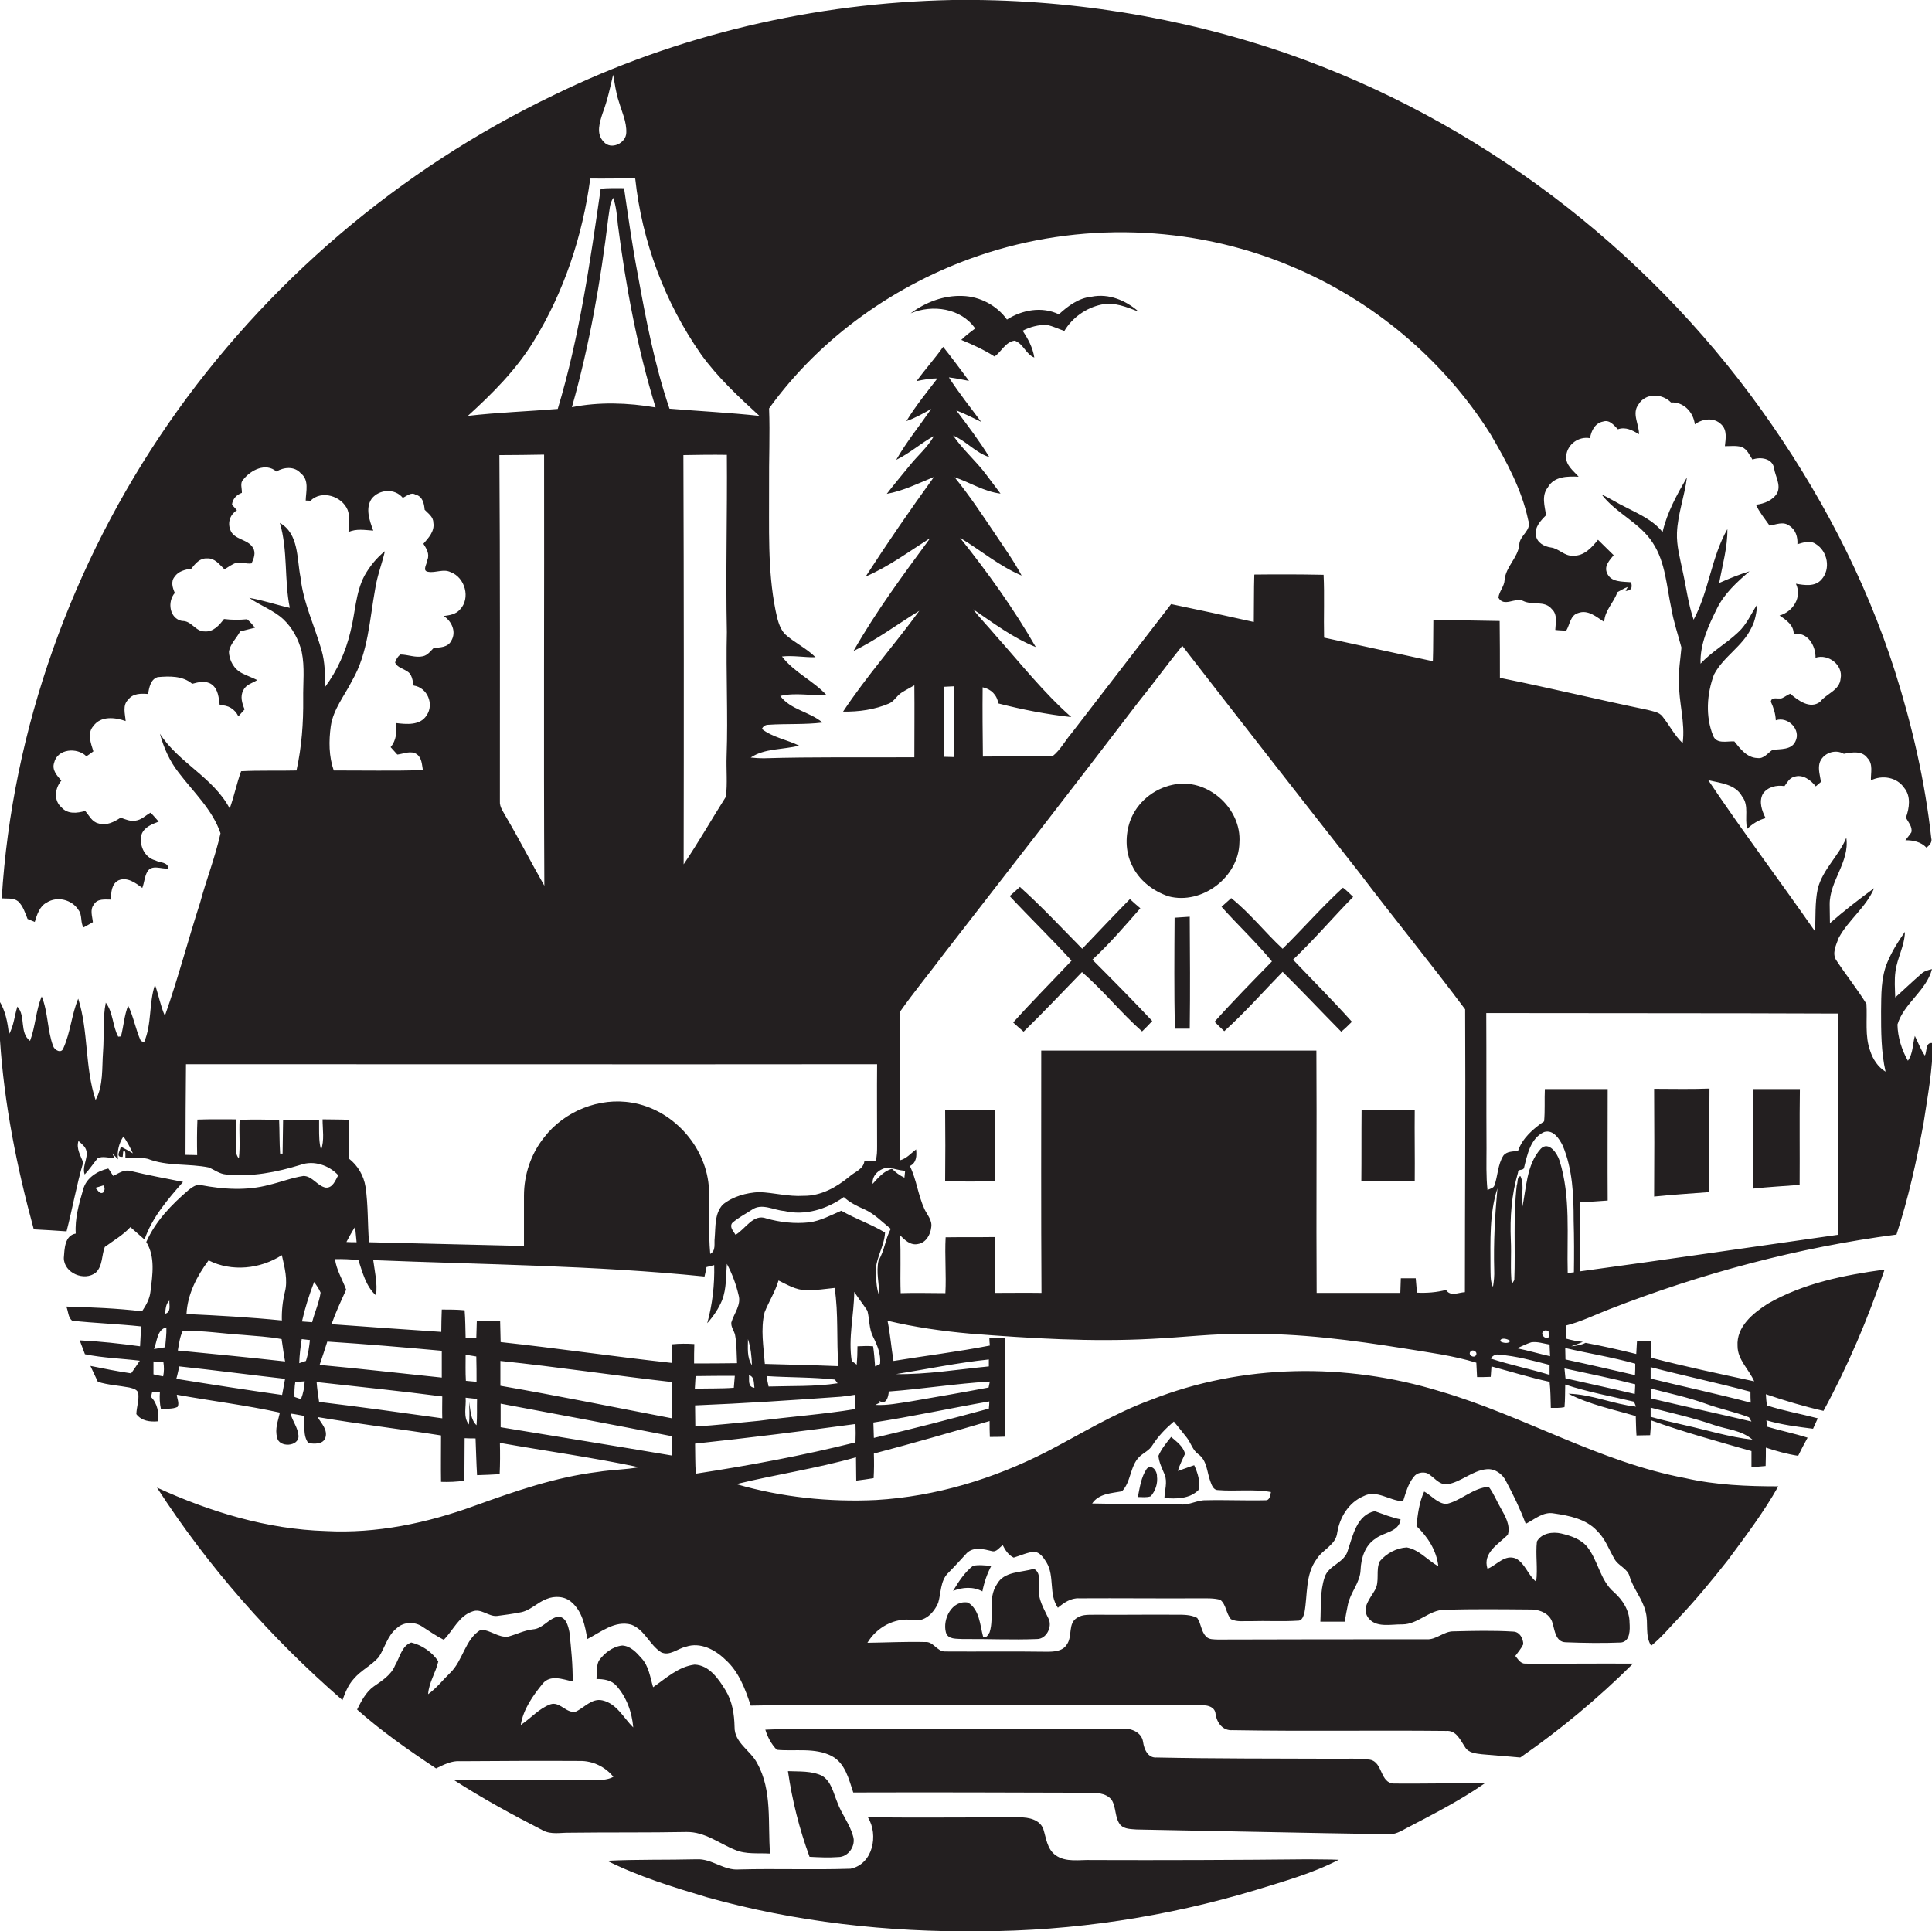 <?xml version="1.0" encoding="utf-8"?>
<!-- Generator: Adobe Illustrator 19.2.0, SVG Export Plug-In . SVG Version: 6.00 Build 0)  -->
<svg version="1.1" id="Layer_1" xmlns="http://www.w3.org/2000/svg" xmlns:xlink="http://www.w3.org/1999/xlink" x="0px" y="0px"
	 viewBox="0 0 778 777.8" enable-background="new 0 0 778 777.8" xml:space="preserve">
<g>
	<path fill="#231F20" d="M775.1,425.1c-1.7-2.5-2.7-5.3-4-7.9c-0.9,3.3-0.7,7.1-2.8,10c-2.5-4.4-4.1-9.5-4.2-14.6
		c2.6-8.6,11.6-13.5,13.9-22.3c-1.6,0.4-3.2,0.8-4.3,1.9c-3.6,3.1-7,6.4-10.5,9.5c-0.1-3.5-0.4-7,0.1-10.5
		c0.7-5.4,3.7-10.3,3.8-15.9c-2.7,3.8-5.2,7.8-7,12.1c-2.7,6.3-2.5,13.2-2.6,19.9c0,8.1,0,16.3,1.8,24.3c-3.1-1.9-5.1-5-6.2-8.4
		c-2.2-6-1.1-12.6-1.5-18.9c-3.7-6-8.2-11.6-12.1-17.5c-1.9-2.8-0.1-6.2,0.9-9c3.9-7.3,11.1-12.4,14.3-20.1
		c-6.1,4.5-12.1,9.1-17.8,14.1c0-2.5-0.1-5-0.1-7.5c-0.1-9.5,8.1-17.1,6.7-26.9c-3,7.3-9.5,12.7-11.5,20.5
		c-1.2,5.7-0.8,11.5-1.1,17.2c-14.2-20.4-29.2-40.3-43-60.9c4.9,1.2,10.9,1.6,13.6,6.5c3,3.8,0.9,8.8,2.1,13.1
		c2.1-2,4.6-3.6,7.4-4.3c-1.5-3-2.8-6.6-1.1-9.8c1.9-2.8,5.5-3.6,8.7-3.1c1.1-1.4,1.9-3.2,3.8-3.7c3.5-1.3,6.8,1.3,8.8,3.8
		c0.7-0.6,1.4-1.2,2.1-1.8c-0.4-2.5-1.2-5-0.6-7.5c1.2-4,6.2-5.9,9.8-3.8c3.2-0.6,7.3-1.4,9.5,1.7c2.4,2.4,1.3,6,1.4,9
		c4.5-2.3,10.5-1.3,13.4,3c2.8,3.4,2.1,8.1,0.7,12c0.9,1.8,2.7,3.6,2.2,5.9c-0.7,1.1-1.6,2.1-2.4,3.2c3.1,0,6.2,0.6,8.5,3
		c1.2-1,2.4-2.2,1.9-3.9c-2.5-22.8-7.7-45.3-14.6-67.1c-12-37.7-30.8-73.2-53.8-105.3C662.2,99.3,594.8,48.3,518.6,21.7
		C475.3,6.7,429.4-0.6,383.6,0c-55.5,1.1-110.9,14-160.8,38.4c-61.9,29.7-115.9,75.7-155,132.2C29,226.8,4.9,293.5,0.7,361.8
		c2.2,0.2,4.7-0.3,6.6,1.2c2,1.9,2.8,4.6,3.8,7.1c1,0.4,1.9,0.8,2.9,1.2c0.9-2.9,1.9-6.3,4.8-7.8c4.2-2.7,10.2-1.2,12.8,3
		c1.6,2,0.7,4.9,2,7c1.3-0.6,2.5-1.4,3.8-2.1c-0.2-2.3-1.3-5,0.4-7.1c1.4-2.5,4.5-2,6.9-2c0-2.9,0.2-6.4,3.1-7.8
		c3.5-1.4,6.8,1.1,9.5,3.1c0.8-2.1,0.9-4.5,2-6.5c1.8-3.1,5.7-1,8.5-1.3c-0.1-2.7-3.5-2.3-5.3-3.3c-4.5-1.2-6.7-6.5-5.4-10.7
		c1.2-2.8,4.2-3.9,6.8-4.9c-1.1-1.2-2.1-2.5-3.3-3.6c-2,1.1-3.6,2.9-6,3.2c-2.1,0.4-4.1-0.5-6-1.2c-2.6,1.7-5.8,3.4-9,2.3
		c-2.6-0.6-3.7-3.2-5.3-5c-3.2,0.9-7,1.4-9.5-1.4c-3.3-2.8-2.7-7.8-0.1-10.8c-1.7-2-3.9-4.3-2.9-7.2c1.3-5.7,9.3-6.3,13-2.6
		c0.9-0.6,1.9-1.3,2.8-2c-1-3.2-2.6-7.3,0-10.2c3-4.2,8.8-3.5,13-2c-0.2-2.9-1.4-6.4,1.1-8.7c1.9-2.5,5.1-2.4,7.9-2.2
		c0.5-2.6,1-5.9,3.9-6.8c4.7-0.4,10-0.6,13.9,2.7c2.5-0.7,5.5-1.4,7.8,0.2c2.7,1.9,2.9,5.5,3.3,8.5c3.3-0.3,6.1,1.5,7.5,4.4
		c0.8-0.9,1.7-1.9,2.5-2.8c-1-2.4-1.9-5.3-0.5-7.7c1-2.3,3.7-2.9,5.6-4.1c-2-1-4-1.7-6-2.7c-3.3-1.6-5.4-5.2-5.4-8.9
		c0.6-3.1,3.1-5.3,4.5-8c2-0.5,4-1,6-1.5c-1-1.2-2-2.4-3.2-3.4c-3.1,0.3-6.2,0.3-9.3-0.1c-1.9,2.5-4.3,5.3-7.8,5
		c-3.7,0.1-5.3-4.4-9.1-4.2c-5.1-1-6-7.8-2.9-11.3c-0.9-2-1.7-4.6-0.1-6.5c1.5-2.3,4.3-2.9,6.8-3.3c1.5-2,3.4-4.3,6.3-4.1
		c3.1-0.2,5,2.5,7,4.4c1.6-1,3.1-2.1,4.9-2.7c2-0.2,4,0.6,6,0.3c0.9-1.9,1.8-4.3,0.6-6.2c-2-3.7-7.8-3.2-9.2-7.4
		c-1.1-3,0-6.1,2.7-7.8c-0.7-0.8-1.3-1.5-2-2.2c0.3-2.4,1.8-4,4-4.8c0.1-1.8-0.9-4,0.6-5.4c3-3.8,9-6.9,13.3-3.2
		c3-1.8,7.3-2.2,9.8,0.7c3.5,2.7,2.1,7.3,2,11c0.5,0,1.4,0,1.9,0.1c4.5-4.5,12.7-1.9,15,3.7c1,2.9,0.6,5.9,0.3,8.9
		c3.2-1.5,6.7-0.8,10-0.6c-1.5-4.1-3.3-9-0.6-12.9c3.1-3.8,9.3-4.2,12.5-0.3c1.6-0.7,3.3-2.4,5.1-1.3c2.9,0.7,3.5,3.6,3.7,6.1
		c1.4,1.5,3.5,2.8,3.5,5.2c0.6,3.4-1.9,6.1-4,8.5c1.2,1.9,2.6,4.1,1.6,6.5c-0.1,1.6-2.3,4.5,0.4,4.8c2.9,0.5,6.1-1.3,8.9,0.1
		c5.9,2.1,8.2,10.6,3.8,15.1c-1.6,1.9-4.2,2.3-6.5,2.6c3.2,2.1,5.2,6.4,3,10c-1.3,2.6-4.5,2.7-7,2.8c-1.3,1.3-2.5,3-4.4,3.4
		c-3,0.7-6-0.7-9.1-0.7c-1,0.8-1.7,1.9-2.1,3.2c0.8,2,3.2,2.4,4.7,3.5c2.2,1.1,2.3,3.8,2.8,5.8c5.5,0.8,8.3,7.5,5.2,12
		c-2.6,4.2-8.2,3.6-12.4,3.1c0.5,3.4,0.2,7-2.1,9.7c0.9,1,1.8,2,2.7,3c2.6-0.3,5.5-1.8,7.9-0.1c2,1.5,2,4.2,2.4,6.4
		c-12,0.3-23.9,0.1-35.9,0.1c-2-5.7-2-11.9-1.2-17.8c1-6.9,5.6-12.4,8.6-18.4c6.5-11.2,7-24.5,9.3-37c0.8-5.2,2.7-10,3.9-15.1
		c-3.4,2.7-6.1,6.1-8.2,9.8c-3.7,7-3.7,15.1-5.7,22.7c-1.9,8-5.3,15.6-10.2,22.2c0-5,0-10-1.4-14.8c-2.8-9.8-7.4-19.2-8.5-29.5
		c-1.5-7.5-0.6-17.4-8.3-21.8c3.3,11.1,1.7,22.9,4,34.2c-5.5-1.2-10.8-3.1-16.3-4c4.4,3.1,9.7,4.9,13.7,8.6
		c3.7,3.5,6.2,8.2,7.4,13.1c1.3,6.2,0.5,12.6,0.6,19c0.1,9.6-0.6,19.3-2.7,28.8c-7.4,0.2-14.8-0.1-22.3,0.3
		c-1.8,4.9-2.8,10.1-4.6,15c-6.6-12.5-20.6-18.4-28.1-30.1c1.5,5.6,3.9,11,7.5,15.6c6,7.9,13.7,15,16.9,24.5
		c-2.1,9.5-5.7,18.6-8.2,27.9c-4.9,15.2-8.9,30.6-14.2,45.6c-1.8-4-2.5-8.4-4-12.5c-2.5,7.5-1.2,15.8-4.4,23.2
		c-0.3-0.2-1-0.5-1.3-0.6c-2.1-4.6-2.9-9.7-5.1-14.2c-1.6,4-1.8,8.3-2.9,12.4c-0.3,0-0.9,0.1-1.1,0.1c-2.3-4.3-2-9.7-5-13.7
		c-1.3,6.5-0.6,13.2-1.1,19.8c-0.5,6.5,0.2,13.5-3,19.4c-4.4-13.2-2.8-27.6-7-40.8c-2.7,6.5-3.1,13.6-6,20c-0.8,2.2-3.5,0.8-4.1-0.9
		c-2.4-6.5-2-13.6-4.6-20c-2.4,5.7-2.5,12.1-4.7,17.9c-4.4-3.3-1.6-10-5.1-13.8c-1.2,3.7-1.4,7.7-3.4,11.2c-0.5-4.8-1.4-9.6-4-13.7
		c-0.4,5.3,0.1,10.7,0.4,16c1.7,25.8,6.8,51.3,13.6,76.2c4.4,0.2,8.8,0.5,13.2,0.8c2.4-9.2,4-18.6,6.7-27.7c-1-2.8-2.9-5.6-1.9-8.7
		c0.8,0.7,1.6,1.4,2.3,2.2c2.8,3.5-1.2,7.5,0.2,11.3c1.9-2,3.4-4.3,5.2-6.5c2-1.1,4.6,0,6.8-0.2c-0.2-0.4-0.7-1.3-0.9-1.8
		c0.6,0.6,1.8,1.8,2.3,2.4c-0.4-3.3,0.4-6.5,2.2-9.2c1.5,2.1,2.7,4.4,3.8,6.8c-1.6-1-3.2-1.9-4.9-2.7c0,1.4-2.4,4.4,0.8,4.1
		c0-0.5,0.2-1.5,0.2-2.1c1.3-1.1,0.8,2.1,0.9,2.5c3,0.2,6-0.3,9,0.4c7.9,3.1,16.5,1.8,24.7,3.5c2.2,1,4.3,2.6,6.8,2.8
		c10.2,1.1,20.4-0.9,30.1-3.9c5.3-1.9,11.4,0.2,15.1,4.2c-1.1,2-2.2,5.2-5,5c-3.4-0.6-5.4-4.7-9-4.7c-4.7,0.7-9.2,2.5-13.9,3.6
		c-8.9,2.4-18.3,1.8-27.3,0.1c-1.9-0.5-3.5,0.8-5,1.9c-6.9,5.9-13.4,12.6-17.1,21c3.7,6,2.5,13.3,1.7,19.9c-0.3,3-1.8,5.6-3.4,8
		c-10.1-1.2-20.3-1.6-30.5-1.9c0.8,1.8,0.7,4.5,2.4,5.7c9.2,1,18.5,1.3,27.8,2.3c-0.2,2.7-0.4,5.3-0.5,8c-8.1-1.1-16.2-2-24.3-2.4
		c0.7,1.9,1.4,3.7,2.1,5.6c7.3,1.5,14.7,1.7,22.1,2.6c-1.1,1.7-2.3,3.4-3.5,5.1c-5.5-0.8-10.9-1.9-16.4-3c1,2.2,2,4.3,3,6.4
		c4.1,1.3,8.5,1.5,12.7,2.3c1.5,0.4,3.4,0.8,3.6,2.5c0.3,2.7-0.7,5.4-0.8,8.2c2.1,2.8,5.5,3.2,8.8,2.9c0.3-3.5-0.3-7.2-2.9-9.8
		c0.2-0.7,0.3-1.4,0.5-2.1c1,0,2.1,0,3.1,0c-0.2,2.3-0.1,4.7,0.4,7c2.2-0.3,4.6,0.1,6.7-0.9c0.8-1.5-0.2-3.3-0.3-4.9
		c13.8,2.5,27.8,4.2,41.5,7.2c-0.7,3.3-2.1,6.6-1.1,10c0.6,4.2,8.9,3.8,8.6-0.7c-0.2-3.2-2.4-5.8-3.2-8.9c1.8,0.2,3.5,0.6,5.3,0.9
		c0.6,3.6-0.5,7.9,1.9,11c2.3,0.3,5.8,0.6,6.8-2.1c1.1-3.3-1.6-5.8-3.1-8.4c16.5,2.8,33.2,4.8,49.7,7.4c0,6.2-0.1,12.5,0,18.7
		c3.1,0.1,6.3,0,9.4-0.5c0-5.7,0.1-11.4,0.1-17.1c1.5,0.1,3,0.1,4.4,0.1c0.2,4.9,0.3,9.8,0.6,14.8c3-0.1,6-0.2,9.1-0.4
		c0.2-4.2,0.2-8.4,0.1-12.6c18.7,3.3,37.5,5.9,56,9.8c-5.5,1-11.1,1-16.6,1.9c-17.1,2.1-33.4,7.8-49.5,13.6
		c-19.2,7-39.6,11.3-60,10.2c-23.6-0.7-46.6-7.7-68-17.5c20.6,31.9,46,60.7,74.7,85.6c1.1-3,2.3-6.1,4.5-8.5
		c2.9-3.5,7.1-5.4,10.1-8.8c2.5-3.8,3.5-8.7,7.3-11.7c2.8-2.6,7.3-2.7,10.4-0.5c2.8,1.8,5.5,3.7,8.5,5.2c3.8-3.8,6.1-9.6,11.5-11.4
		c3.5-1.4,6.5,2.1,9.9,1.8c3.1-0.4,6.1-0.8,9.2-1.4c4.1-0.6,7-4,10.7-5.4c3.3-1.4,7.5-1.2,10.2,1.3c4.3,3.7,5.4,9.5,6.3,14.8
		c5.5-2.8,11.1-7.6,17.7-5.8c5.4,2,7.3,8.1,12,11.1c3.4,1.7,6.7-1.5,10-2.2c5.8-2,11.8,1.2,15.9,5.2c5.4,4.8,8,11.8,10.2,18.5
		c20.3-0.4,40.7-0.1,61-0.2c40.3,0.1,80.6-0.1,121,0.1c2.3-0.1,5,0.8,5.2,3.5c0.5,3.5,2.9,6.8,6.8,6.5c28.7,0.5,57.4,0,86.1,0.3
		c4.1-0.3,5.7,3.8,7.6,6.6c1.4,2.3,4.4,2.5,6.8,2.8c5.1,0.4,10.2,0.9,15.4,1.3c16.2-11.2,31.4-23.9,45.4-37.8
		c-14.4-0.1-28.9,0.1-43.3,0c-2,0.1-3-1.8-4.1-3.1c1.1-1.5,2.4-3,3.2-4.7c0-2.3-1.4-5-4-5.1c-8-0.5-16-0.3-24-0.1
		c-4-0.1-7,3.5-11,3.2c-28,0-56,0-84,0.1c-1.6-0.1-3.6,0.1-4.8-1.3c-2-2.1-1.9-5.2-3.5-7.4c-2.6-1.4-5.8-1.3-8.6-1.3
		c-10.7-0.1-21.4,0.1-32,0c-2.6,0.1-5.4-0.3-7.7,1.2c-3.9,2.2-1.8,7.5-4.2,10.8c-1.7,2.8-5.3,2.9-8.1,2.9c-13.7-0.2-27.4,0-41-0.1
		c-3.2,0-4.7-4.1-7.9-3.8c-7.8-0.2-15.5,0.2-23.3,0.3c3.7-6.2,10.9-10.2,18.2-9.2c4.8,1.1,8.6-2.9,10.3-6.9c1.2-4,0.8-8.7,3.9-11.9
		c2.7-2.7,5.2-5.5,7.7-8.2c2.8-2.6,6.8-1.5,10.1-0.7c1.8,0.5,3-1.6,4.3-2.4c1,2,2.3,4,4.4,5c2.7-0.8,5.4-2.1,8.3-2.4
		c2.3,0.3,3.8,2.5,4.9,4.3c3.4,5.6,0.8,12.8,4.6,18.3c2.4-2,5.2-4,8.6-3.8c16.3-0.1,32.6,0.1,48.9,0c2.6,0,5.4-0.1,7.9,0.6
		c2.4,1.9,2.3,5.5,4.3,7.8c2.4,1.2,5.2,0.7,7.9,0.8c6.3-0.2,12.7,0.2,19-0.2c1.8,0.1,2.3-1.9,2.7-3.3c1.3-7.2,0.3-15.3,4.9-21.5
		c2.4-3.9,7.8-5.7,8.3-10.7c1-6.1,4.6-12.1,10.5-14.6c5.3-2.9,10.6,1.9,16,2c1.1-3.4,2-7,4.3-9.8c1.2-1.7,3.5-2.1,5.4-1.5
		c2.7,1.4,4.6,4.7,8,4.5c5.7-0.9,10.2-5.6,16-6.1c3.3-0.3,6.3,1.9,7.7,4.7c3,5.6,5.8,11.4,8,17.3c3.6-1.8,7-5,11.3-4.2
		c6.2,0.9,13,2.2,17.5,7.1c3.2,3.1,4.7,7.4,6.9,11.2c1.5,2.8,5.2,3.8,6.1,7c1.5,5.1,5.3,9.2,6.5,14.4c1.2,4.5-0.4,9.5,2.2,13.6
		c4.1-3.3,7.5-7.4,11.1-11.2c7-7.4,13.5-15.3,19.8-23.3c7.1-9.6,14.4-19.2,20.3-29.7c-12.5,0-25.1-0.5-37.4-3.3
		c-34.7-6.5-65.3-25.2-98.9-35c-37.8-11.6-79.5-11.1-116.4,3.5c-14.8,5.4-28.1,13.7-42,20.9c-21.3,10.9-44.7,18-68.6,19.4
		c-18.9,0.9-38.1-1.1-56.3-6.4c16-3.9,32.4-6.3,48.2-10.8c0,3.1,0.1,6.3,0.1,9.4c2.3-0.3,4.7-0.6,7-1c0.2-3.3,0.2-6.6,0.1-9.9
		c15.6-4.1,31.2-8.6,46.6-13.1c0,2.1,0,4.3,0.1,6.4c2,0,4,0,6-0.1c0.4-13.3-0.2-26.5,0-39.8c-2.1-0.1-4.2-0.1-6.2-0.1
		c0,0.8,0.1,2.4,0.2,3.2c-12.9,2.5-25.9,4.1-38.8,6.2c-0.9-5.4-1.3-10.8-2.4-16.2c10.9,2.6,22.1,4.2,33.3,5.2
		c24.3,1.9,48.7,3.4,73,2.1c12.7-0.6,25.3-2.2,38-2c21.5-0.3,42.8,2.5,64,5.9c9.7,1.6,19.4,2.8,28.8,5.7c0.1,1.9,0.2,3.9,0.3,5.8
		c1.8,0,3.6,0,5.5-0.1c0.1-1.4,0.2-2.8,0.3-4.2c7.8,2.1,15.5,4.5,23.4,6.2c0.4,3.5,0.4,7,0.5,10.5c1.8,0,3.7,0.1,5.5-0.3
		c0.3-3,0.2-6.1,0.3-9.1c9,3,18.4,4.7,27.7,6.9c0.2,0.5,0.6,1.5,0.8,2c-9.2-1-17.9-5-27.2-5.2c8.5,4.4,18,6.3,27.1,9
		c0.1,2.6,0.1,5.2,0.3,7.8c1.8,0,3.6-0.1,5.5-0.1c0.2-2,0.3-4,0.3-6c13.3,4.8,26.9,8.5,40.5,12.4c0,2.2,0,4.3,0,6.5
		c1.9-0.2,3.8-0.3,5.7-0.5c0.1-2.5,0.1-4.9,0.1-7.4c4.2,1.4,8.5,2.6,13,3.3c1.2-2.5,2.5-4.9,3.8-7.3c-5.3-1.7-10.8-2.8-16.2-4.4
		c-0.1-0.6-0.3-1.9-0.4-2.6c6.1,1.8,12.5,2.6,18.8,3.4c0.6-1.4,1.3-2.8,1.9-4.2c-6.8-1.8-13.8-3-20.5-5.2c-0.2-1.5-0.3-3-0.4-4.5
		c7.6,2.6,15.3,4.9,23.2,6.7c9.9-18.2,18-37.3,24.6-56.9c-16.2,2.2-32.8,5.5-47.1,13.8c-5.9,3.8-12.6,9.2-12.1,17
		c0,5.5,4.6,9.4,6.7,14.2c-13.9-3-27.8-5.9-41.5-9.5c0-2.3,0-4.5,0-6.7c-1.9,0-3.8-0.1-5.7-0.1c-0.1,1.7-0.2,3.5-0.3,5.3
		c-6.8-1.7-13.5-3.2-20.4-4.5c-1.8,0.9-3.8,1.2-5.8,1.4c1.6-0.6,3.2-1.1,4.7-1.8c-2.3-0.2-4.6-0.7-6.8-1.3c0-1.8,0-3.6,0.1-5.3
		c6-1.5,11.6-4.3,17.3-6.5c37.2-14.5,76.1-24.9,115.7-30.1c4.8-14.6,8.1-29.7,10.9-44.8c1.6-10.7,3.7-21.5,3.7-32.3
		C775.2,419.5,776.1,423.7,775.1,425.1z M65.7,554.3c-1.3-0.2-2.6-0.5-3.9-0.8c0-1.7,0-3.5,0-5.2c1.3,0.1,2.7,0.2,4,0.3
		C66.1,550.5,66.1,552.4,65.7,554.3z M66.5,542.6c-1.5,0.2-3,0.5-4.5,0.7c1.3-3,1.2-7.9,5-8.7C67.1,537.3,66.7,540,66.5,542.6z
		 M66.5,529.1c0.2-1.9,0.2-3.9,1.7-5.3C68.1,525.7,69,528.4,66.5,529.1z M113.6,561.8c-14.2-2-28.4-4.2-42.6-6.5
		c0.5-1.7,0.8-3.4,1.2-5c14.2,1.5,28.4,3.4,42.6,5C114.4,557.5,114,559.7,113.6,561.8z M71.6,543.9c0.5-2.7,0.8-5.5,2-7.9
		c8.1-0.2,16.1,1.1,24.1,1.6c5.2,0.5,10.5,0.7,15.7,1.7c0.5,3,0.8,6,1.4,9C100.5,546.7,86.1,545.3,71.6,543.9z M114.7,520.4
		c-0.9,3.7-1.3,7.6-1.2,11.4c-12.8-1.3-25.6-2-38.4-2.6c0.4-8,4.2-15.3,8.9-21.6c9.3,4.7,20.8,3.5,29.5-2.1
		C114.6,510.4,116,515.5,114.7,520.4z M451.8,600.6c3.7-3.8,3.2-10.1,7-13.9c1.7-1.6,4.1-2.6,5.3-4.7c2.3-3.6,5.3-6.7,8.6-9.5
		c1.8,2.2,3.6,4.4,5.3,6.6c1.6,2.1,2.3,5,4.6,6.6c3.5,2.5,3.4,7.2,4.8,10.9c0.5,1.4,1.2,3.5,3,3.5c7.1,0.6,14.3-0.5,21.4,0.8
		c-0.3,1.2-0.4,3.4-2.2,3.3c-8,0.2-16-0.2-24,0c-3.5-0.1-6.6,2-10.1,1.7c-11.9-0.3-23.8-0.1-35.7-0.4
		C442.5,601.5,447.5,601.4,451.8,600.6z M678.6,574c-4.7-1.1-9.3-2.1-13.9-3.4c0-1.2,0-2.5,0-3.7c8.5,2.2,17.2,4.1,25.5,7
		c5.2,1.8,11.2,2.1,15.5,5.9C696.5,578.8,687.6,576,678.6,574z M664.7,550.6c13.4,3.5,26.9,6.3,40.2,9.9c0,1.5,0,2.9,0.1,4.4
		c-13.3-3.5-26.9-6.4-40.3-9.7C664.7,553.6,664.7,552.1,664.7,550.6z M686.8,565.3c5.7,2.1,11.8,3.3,17.5,5.5c0.3,0.4,0.7,1.3,1,1.7
		c-13.5-3.2-27-6.1-40.5-9.3c0-1.4-0.1-2.7-0.1-4C672,561.1,679.6,562.7,686.8,565.3z M242.7,45.5c1.9-5,3-10.2,4.2-15.4
		c0.7,3.6,1.1,7.3,2.3,10.8c1.2,4.1,3.2,8.2,3,12.6c-0.1,4.2-6.2,7.1-9.1,3.6C239.9,53.9,241.5,49.2,242.7,45.5z M214.8,137.6
		c12.3-19.9,19.8-42.6,22.9-65.7c6,0.1,12.1-0.1,18.1,0c2.7,25.3,11.9,49.9,26.5,70.8c6.7,9.3,15.1,17.1,23.5,24.8
		c-12-1.3-24.1-1.9-36.2-2.9c-6-17.6-9.5-36-12.8-54.2c-2.2-11.5-3.8-23-5.5-34.6c-3.2,0-6.3-0.1-9.4,0.2
		c-4.3,29.8-8.6,59.8-17.3,88.7c-12.1,1-24.2,1.4-36.2,2.8C198.3,158.5,207.8,149,214.8,137.6z M292.3,320.9c-5.7,9-11,18.3-17,27.2
		c0.1-54.9,0.1-109.9-0.1-164.8c5.8-0.1,11.6-0.2,17.5-0.1c0.2,23.8-0.5,47.6,0,71.4c-0.4,16.6,0.5,33.3-0.1,49.9
		C292.4,310,293,315.5,292.3,320.9z M264,164.1c-11.2-1.9-22.6-2.3-33.7-0.1c7.1-25,11.6-50.8,14.7-76.6c0.5-2.6,0.4-5.5,2-7.7
		c1.1,3.5,1.5,7.1,1.8,10.7C252,115.3,256.6,140.1,264,164.1z M201.1,183.3c6,0,12-0.1,18-0.2c0.1,57.9-0.2,115.8,0.1,173.6
		c-5.2-9.1-10-18.5-15.3-27.5c-1.1-2.1-2.8-4.1-2.6-6.6C201.3,276.1,201.4,229.7,201.1,183.3z M129.3,463.1
		c-0.8-2.8-0.8-5.8-0.8-8.6c0-1.2,0-2.4,0-3.5c-4.8,0-9.7-0.1-14.5,0c-0.1,4.5-0.1,9.1-0.2,13.6l-1,0c-0.3-4.5-0.2-9.1-0.4-13.6
		c-5.3-0.1-10.6-0.2-15.9,0c-0.3,5.2,0.3,10.4-0.3,15.5c-0.8-0.8-1.1-1.8-1-2.9c-0.1-4.3,0.1-8.5-0.3-12.8c-5.1,0-10.3-0.1-15.4,0.1
		c-0.2,4.8-0.2,9.5-0.1,14.3c-1.6,0-3.1-0.1-4.7-0.1c0-12.2,0.1-24.3,0.2-36.5c92.8,0,185.5,0.1,278.3,0c-0.1,11,0,21.9,0,32.9
		c0,2,0,4.1-0.6,6.1c-1.5,0.1-3,0-4.5-0.1c-0.3,3.4-3.9,4.4-6.1,6.4c-5.2,4.3-11.5,7.8-18.4,7.7c-6.1,0.4-12-1.3-18-1.5
		c-5.1,0.3-10.4,1.7-14.5,5c-3.4,3.6-2.9,9-3.3,13.5c-0.3,2.2,0.6,5.1-1.8,6.4c-0.8-9.1-0.2-18.3-0.6-27.5
		c-1.5-16.3-14.7-30.7-30.9-33.4c-13.1-2.3-27.3,3.4-35.4,14c-5.3,6.6-8.1,15-8.1,23.5c0,6.7,0,13.5,0,20.2
		c-20.8-0.5-41.6-1-62.4-1.5c-0.6-7.4-0.3-14.9-1.4-22.3c-0.7-4.5-3.1-8.6-6.7-11.4c0-5.2,0.1-10.4,0-15.6
		c-3.5-0.2-7.1-0.1-10.6-0.2C129.9,454.9,130.7,459.2,129.3,463.1z M143.6,500.3c-1.4,0-2.7,0-4.1-0.1c1.1-2.1,2.2-4.1,3.5-6.1
		C143.2,496.2,143.4,498.3,143.6,500.3z M131.8,540.3c15.4,1,30.8,2.3,46.1,3.7c0,3.6,0,7.2,0,10.8c-16.4-1.7-32.8-3.6-49.2-5.1
		C129.8,546.6,130.8,543.4,131.8,540.3z M121.2,563.5c-0.9-0.3-1.8-0.6-2.6-0.9c-0.1-2,0-4,0.3-6c1.3-0.1,2.5-0.2,3.8-0.3
		C122.6,558.7,122.1,561.2,121.2,563.5z M123.2,548.1c-0.7,0.2-2,0.7-2.7,0.9c0.1-3.3,0.5-6.5,1-9.7c0.8,0.1,2.5,0.3,3.3,0.4
		C124.5,542.5,124.1,545.4,123.2,548.1z M125.7,532.5c-1.4-0.1-2.8-0.2-4.1-0.3c1.2-5.4,2.9-10.7,4.9-15.9c1,1.4,2,2.8,2.6,4.3
		C128.5,524.7,126.7,528.5,125.7,532.5z M178.1,571.2c-16.5-2.3-33-4.6-49.6-6.6c-0.4-2.7-0.8-5.3-1-8c16.9,1.9,33.8,3.6,50.6,5.8
		C178.1,565.2,178,568.2,178.1,571.2z M191.9,574c-2.5-2.4-2.4-6.2-3-9.4c0.1,3,0.3,6.1-0.1,9.1c-2.4-3.1-1-7.2-1.3-10.8
		c1.5,0.2,3,0.3,4.6,0.5C192,567,192.2,570.5,191.9,574z M187.5,545.6c1.4,0.2,2.9,0.5,4.3,0.7c0.1,3.4,0.1,6.8,0.1,10.2
		c-1.4-0.1-2.9-0.3-4.3-0.4C187.4,552.6,187.5,549.1,187.5,545.6z M201.5,548.1c23.1,2.4,46,5.9,69.1,8.5c0.1,4.9-0.1,9.8,0,14.6
		c-23-4.4-46-9.1-69.1-13.1C201.5,554.7,201.5,551.4,201.5,548.1z M201.6,574.8c0-3.2,0-6.3,0-9.5c23,4.3,46,8.6,68.9,13.1
		c0,2.6,0,5.2,0.1,7.8C247.6,582.3,224.6,578.6,201.6,574.8z M270.6,541.4c0,2.5,0,5,0,7.5c-23-2.5-46-5.9-69-8.4
		c-0.1-2.9-0.1-5.7-0.2-8.5c-3.1-0.1-6.3-0.1-9.4,0.1c-0.1,2.3-0.1,4.6-0.2,6.9c-1.4-0.1-2.8-0.1-4.3-0.2c-0.1-3.7-0.1-7.4-0.4-11.1
		c-3.1-0.3-6.1-0.3-9.2-0.3c-0.1,3-0.2,6-0.2,9c-14.7-1-29.5-2-44.2-3.1c1.7-4.8,3.8-9.3,5.9-13.9c-1.5-4.1-3.9-7.9-4.5-12.3
		c3.1-0.1,6.3,0.1,9.4,0.3c1.7,5,3,10.6,7.1,14.3c0.7-4.8-0.5-9.5-1.1-14.2c44.5,1.8,89.1,2.1,133.4,6.6c0.3-1.3,0.6-2.5,0.8-3.8
		c0.8-0.2,2.3-0.6,3.1-0.8c0.2,7.9-0.7,15.8-2.8,23.4c2.5-2.8,4.6-5.9,6-9.3c1.8-4.7,1.5-9.7,1.9-14.6c2.1,3.9,3.7,8.2,4.7,12.5
		c1.2,4-1.8,7.4-2.9,11.1c-0.2,1.8,1.1,3.3,1.5,5c0.7,3.7,0.6,7.6,0.8,11.4c-5.8,0.1-11.5,0.1-17.3,0.1c0-2.6,0-5.2,0.1-7.8
		C276.7,541.1,273.6,541.1,270.6,541.4z M279.8,559.3c0.1-1.7,0.2-3.4,0.3-5.1c5.3-0.1,10.5-0.1,15.8-0.1c-0.1,1.6-0.3,3.2-0.4,4.8
		C290.2,559.3,285,559.1,279.8,559.3z M338.7,562.5c2-0.2,3.9-0.5,5.8-0.8c-0.1,1.9-0.1,3.9-0.2,5.8c-12.8,2.1-25.8,3-38.6,4.7
		c-8.5,0.8-17.1,1.8-25.7,2.3c0-2.8-0.1-5.7-0.1-8.5C299.6,565.2,319.2,563.9,338.7,562.5z M301.2,539.3c1.1,3.4,1.5,6.9,1.6,10.5
		C300.7,546.7,301.2,542.8,301.2,539.3z M301.6,553.8c2.3,0.7,1.9,3.2,2.2,5.1C301,558.6,301.8,555.8,301.6,553.8z M308,549.3
		c-0.5-6.9-1.8-14-0.1-20.8c1.7-4.3,4.3-8.3,5.6-12.8c3.5,1.7,7.1,3.9,11.1,3.9c3.9,0.1,7.7-0.5,11.5-0.9c1.6,10.4,0.7,21,1.5,31.5
		C327.8,549.8,317.9,549.6,308,549.3z M337.3,557.1c-9.2,1.4-18.6,1-27.8,1.3c-0.3-1.4-0.6-2.8-0.8-4.2c9.2,0.6,18.4,0.4,27.5,1.4
		C336.4,555.9,337,556.7,337.3,557.1z M344.5,580.9c-21.2,5.3-42.7,9.3-64.3,12.6c-0.3-4-0.2-8.1-0.3-12.1c21.6-2.3,43.1-5,64.6-7.9
		C344.6,575.9,344.6,578.4,344.5,580.9z M345.3,542.2c0,2.5-0.1,5-0.3,7.4c-0.6-0.5-1.3-1-2-1.4c-1.5-9.3,0.9-18.6,1-27.9
		c1.7,2.6,3.6,5,5.3,7.6c0.9,3.5,0.6,7.2,2.3,10.5c1.7,3.4,3.2,7,2.8,10.9c-0.7,0.4-1.3,0.7-2,1c-0.2-2.7-0.4-5.4-0.8-8.1
		C349.6,542,347.5,542.1,345.3,542.2z M398.2,567.3c-15.4,4.2-30.8,8.2-46.3,11.8c-0.1-2.1-0.1-4.1-0.2-6.2
		c15.7-2.4,31.1-5.8,46.7-8.5C398.4,565.1,398.3,566.5,398.2,567.3z M398.2,547.5c0,0.7,0,2.1,0,2.8c-12.5,1.2-24.9,3.3-37.4,3.1
		C373.3,551.4,385.7,548.8,398.2,547.5z M357.9,560.4c13.6-1,27.1-3.2,40.7-4c-0.1,0.6-0.4,1.8-0.5,2.4c-10.5,2-21,3.8-31.4,5.6
		c-4.7,0.7-9.5,1.7-14.2,1.4c0.5-0.3,1.5-0.7,2-1c-0.1-0.2-0.4-0.5-0.5-0.7C356.8,566.1,357.8,562.6,357.9,560.4z M353.8,507.6
		c-1.1,4.7,0.3,9.5,0.3,14.3c-1.1-2.7-1.2-5.7-1.4-8.5c-0.6-6,3.4-11.1,3.7-17c-5.6-3.4-11.9-5.5-17.6-8.8c-4.2,1.8-8.4,4.1-13,4.7
		c-5.8,0.6-11.6,0-17.2-1.6c-5.3-2-8.4,4.3-12.4,6.6c-0.8-1.4-2.5-3-1.4-4.7c2.4-2.2,5.3-3.6,8-5.4c4-2.8,8.8,0.2,13,0.5
		c8.4,2,17.1-0.7,24-5.6c2.4,2.2,5.2,3.6,8.2,4.9c4.1,1.8,7.2,5.1,10.7,7.9C356.5,499,356.2,503.7,353.8,507.6z M351.4,476.8
		c-0.3-3.7,2.9-6.2,6.2-6.6c2.3,0.4,4.6,1.2,6.9,1.3c-0.1,0.9-0.2,1.9-0.3,2.8c-1.9-0.9-3.5-2.1-5-3.6
		C356,471.6,353.7,474.2,351.4,476.8z M589.9,520.4c-2.6,0.1-5.8,1.9-7.6-0.9c-3.8,1-7.8,1.3-11.7,1.1c-0.2-1.9-0.3-3.9-0.5-5.8
		c-2,0-4,0-6,0c-0.1,2-0.1,3.9-0.2,5.9c-11.3,0-22.5,0-33.7,0c-0.2-32.5,0.1-65-0.1-97.6c-36.9,0-73.9,0-110.8,0
		c0,32.5-0.1,65.1,0.1,97.6c-6.2-0.1-12.4,0-18.6,0c-0.1-7.5,0.2-15-0.2-22.5c-6.6,0.1-13.2,0-19.8,0.1c-0.4,7.5,0.3,15-0.1,22.5
		c-6,0-12-0.2-18,0c-0.3-7.8,0.2-15.6-0.3-23.4c1.9,2,4.3,4.3,7.3,3.6c3.2-0.5,5-3.8,5.3-6.7c0.5-2.8-1.6-5-2.7-7.3
		c-2.6-5.6-3.2-11.9-5.9-17.4c2.7-1.3,2.8-4.1,2.5-6.7c-2.1,1.6-3.8,3.7-6.5,4.4c0.2-19.9-0.1-39.9,0-59.8
		c5.7-8.1,12-15.7,17.9-23.6c26.1-33.6,52.2-67.2,78-101c6.1-7.5,11.7-15.3,17.8-22.8c23.7,30.6,47.5,61.1,71.4,91.5
		c14,18.5,28.7,36.4,42.5,54.9C590.2,444.5,589.9,482.5,589.9,520.4z M380.1,276.6c1.3-0.1,2.6-0.1,4-0.2c0,9.5-0.1,19,0,28.5
		c-1,0-3-0.1-3.9-0.1C380,295.4,380.2,286,380.1,276.6z M594.3,545.9c-0.9,1.2-3.2-0.2-2.2-1.5C593,543.1,595.3,544.5,594.3,545.9z
		 M577.2,249.8c-0.1,5.5,0,11-0.2,16.5c-14.6-3.2-29.2-6.3-43.8-9.5c-0.2-8.4,0.2-16.9-0.2-25.3c-9.3-0.2-18.6-0.2-27.9-0.1
		c-0.2,6.4-0.1,12.7-0.2,19.1c-11.1-2.5-22.2-4.9-33.3-7.2c-13.4,17.3-26.7,34.7-40.1,52c-2.6,3-4.5,6.8-7.7,9.3
		c-9.3,0.1-18.7,0-28,0.1c-0.1-9.3-0.2-18.6-0.1-27.9c3.4,0.7,5.8,3.1,6.3,6.5c9.7,2.5,19.5,4.4,29.4,5.5
		c-11.2-9.9-20.5-21.7-30.4-32.8c-3-3.6-6.3-6.9-9.1-10.6c8.1,5.5,16,11.5,25.2,15.2c-8.9-15.5-19.4-30.1-30.5-44
		c8.3,5,15.8,11.4,24.8,15.2c-3.2-6-7.2-11.5-10.9-17.1c-5.2-7.7-10.3-15.4-16.1-22.5c6.2,2.1,11.9,5.8,18.5,6.6
		c-1.9-2.6-3.9-5.1-5.8-7.7c-4.1-5.5-9.4-10-13.3-15.7c5.3,2.2,9.1,7,14.6,8.7c-4-6.5-8.7-12.7-13.3-18.8c3.4,1.3,6.7,3,10,4.6
		c-4.4-5.9-9-11.7-13-17.9c2.7,0.3,5.4,0.9,8.1,1.4c-3.4-4.6-6.8-9.2-10.4-13.7c-3.4,4.8-7.3,9.1-10.7,13.8c2.8-0.6,5.6-1.1,8.4-1.1
		c-4.3,5.6-8.8,11.1-12.5,17.2c3.5-1.2,6.8-3.1,10-4.9c-4.7,6.8-10,13.3-14.1,20.5c5.4-2.6,9.9-6.7,15.2-9.6
		c-2.5,4.5-6.5,7.8-9.7,11.8c-3.1,3.8-6.3,7.6-9.3,11.5c6.7-1.2,12.8-4.3,19-6.8c-9.5,13.1-18.7,26.5-27.5,40.1
		c9.3-4,17.5-10.1,26-15.5c-10.9,14.8-21.8,29.5-30.9,45.5c9.3-4.5,17.7-10.8,26.5-16.2c-10,13.7-21.3,26.4-30.7,40.6
		c6.3,0.1,12.8-0.8,18.6-3.3c2-0.9,3-3.1,4.9-4.3c1.7-1.1,3.5-2,5.2-3c0.1,9.7,0,19.4,0,29c-20.2,0.1-40.5-0.2-60.7,0.4
		c-1.7,0-3.4-0.1-5.2-0.3c5.7-3.8,13-3.1,19.5-4.8c-4.9-2.4-10.6-3.3-15-6.7c0.5-1.1,1.4-1.7,2.6-1.7c7.3-0.5,14.6,0,21.8-0.9
		c-5.2-4.4-12.8-5.1-17-10.7c6.1-1.5,12.4,0,18.6-0.4c-5.4-5.8-13-9.1-17.9-15.5c4.5-0.5,9,0.4,13.5,0.3c-3.7-3.7-8.6-5.9-12.4-9.4
		c-2.3-2.6-3-6.2-3.7-9.5c-3.3-16.5-2.5-33.4-2.6-50.1c-0.1-10.4,0.4-20.8,0-31.2c20.7-28.7,51-50.1,84.4-61.5
		c40.3-13.8,85.6-12.5,125,3.9c33.2,13.6,62.1,37.7,81.2,68.1c6.3,10.8,12.5,22.1,15.1,34.5c1.6,4.2-3.6,6.1-3.6,10
		c-0.6,5.2-5.4,8.7-5.9,14c-0.1,2.7-2.2,4.6-2.5,7.2c2.2,4,6.7-0.2,9.9,1.3c3.7,1.9,8.7-0.3,11.6,3.3c2.4,2.2,1.5,5.6,1.4,8.4
		c1.5,0.2,2.9,0.2,4.4,0.3c1.5-2.4,1.6-6.2,4.8-7.1c4-1.5,7.4,1.6,10.5,3.6c0.2-4.7,3.9-7.8,5.3-12c1.4-0.7,2.7-1.6,4.2-2.1
		c-0.2,0.4-0.7,1.2-0.9,1.6c2.2-0.1,2.9-1.2,2.2-3.5c-3.4-0.3-8.2,0.1-9.7-3.8c-1.2-2.8,1.1-5.1,2.7-7.1c-2.1-2.1-4.2-4.1-6.3-6.2
		c-2.5,3.1-5.6,6.6-10,6.4c-3.5,0.3-5.7-2.9-9-3.3c-2.7-0.4-5.5-1.9-6-4.8c-0.6-3.4,1.9-6,4.1-8.2c-0.6-3.8-1.9-7.9,0.7-11.2
		c2.5-4.5,7.9-4.5,12.4-4.3c-2.1-2.4-5.4-4.7-5-8.4c0.4-4.6,5-8,9.6-7.1c0.4-2.9,2-6.1,5.2-6.7c2.7-0.9,4.4,1.5,6,3.1
		c3.1-1.1,5.9,0.4,8.5,2c0.1-4-3-8.3-0.2-12c2.8-4.7,9.5-4.5,13.1-0.8c5.1-0.3,9,3.9,9.6,8.8c3.1-2.3,7.8-2.9,10.7,0.1
		c2.4,2.3,1.7,5.8,1.4,8.7c2.2,0,4.5-0.3,6.7,0.3c2.3,0.9,3.2,3.3,4.4,5.1c3.2-1.2,8.1-0.5,8.7,3.5c0.5,3.3,2.8,6.6,1.3,9.9
		c-1.7,3-5.3,4.4-8.6,4.8c1.4,3,3.6,5.7,5.5,8.4c2.5-0.4,5.5-1.8,7.9,0c2.6,1.6,3.5,4.6,3.3,7.5c2.4-0.7,5.1-1.7,7.4-0.1
		c4.8,2.9,6.1,10.1,2.3,14.3c-2.6,3-6.8,2.3-10.3,1.7c2.6,5.4-1.2,11.3-6.6,12.8c2.7,1.8,5.8,3.9,5.7,7.5c5.6-1.1,8.9,4.7,8.8,9.5
		c5.1-1.7,11.2,2.9,10.1,8.4c-0.4,4.8-5.7,6-8.3,9.4c-4.1,3-8.8-0.6-12-3.3c-1.2,0.5-2.2,1.3-3.3,1.8c-1.5,0.5-4.2-0.8-4.5,1.4
		c1.1,2.4,1.9,4.9,2,7.5c4.9-1.7,10.3,3.8,7.9,8.5c-1.6,3.5-6,3-9.2,3.4c-2,1.3-3.5,3.7-6.1,3.3c-4.2-0.1-6.9-3.7-9.3-6.7
		c-2.8-0.2-7.1,1.2-8.5-2.2c-3.2-7.8-2.6-16.9,0.3-24.7c3.8-7.3,11.6-11.4,15.1-18.9c1.6-2.9,2-6.3,2.4-9.5
		c-2.5,3.8-4.3,8.2-7.7,11.3c-4.8,4.6-10.7,7.8-15.2,12.7c-0.3-7.9,3.2-15.3,6.6-22.2c3-6.1,8.1-10.7,13.1-15
		c-4.2,1.3-8.2,2.9-12.2,4.7c1.3-7.2,3.4-14.4,3.3-21.7c-6.5,11.4-7.4,24.9-13.6,36.5c-2.2-6.5-3-13.3-4.5-20c-1-4.9-2.4-9.9-2.2-15
		c0.3-7.6,3.1-14.8,4-22.3c-4,6.9-8,14.1-9.8,22c-3.8-4.8-9.4-7.2-14.6-9.9c-3.4-1.6-6.5-3.7-9.9-5.2c5.8,7.6,15.4,11.3,20.6,19.5
		c5.1,7.8,5.5,17.4,7.4,26.2c0.9,5.4,2.7,10.6,4.1,15.9c-0.4,4.6-1.2,9.2-1,13.8c-0.1,8.3,2.6,16.4,1.5,24.7
		c-3.3-3.1-5.3-7.2-8.1-10.7c-1.4-1.9-4-2.1-6-2.7c-19.9-4.1-39.6-8.9-59.5-12.9c0-7.6,0-15.3-0.1-22.9
		C595,249.9,586.1,249.8,577.2,249.8z M624,553.7c-7.9-2.4-16-4-23.8-6.6c0.9-1,2-1.9,3.5-1.5c6.9,0.5,13.6,2.4,20.3,4.1
		C624,551.1,624,552.4,624,553.7z M601.7,511.4c0.1,2.3-0.1,4.6-0.5,6.9c-1.2-2.5-0.9-5.3-1-7.9c0-10.7-0.5-21.6,2.8-31.8
		C602,489.5,601.4,500.5,601.7,511.4z M604.1,540.1c0.2-1.6,3-0.9,4-0.1C607.8,541.3,604.9,540.9,604.1,540.1z M610.9,543
		c1.9-0.8,3.8-1.8,5.7-2.4c2.5-0.4,4.9,0.5,7.4,0.9c0.1,1.6,0.1,3.1,0.2,4.7C619.7,545.2,615.4,543.9,610.9,543z M621.1,536.7
		c0.6-1,1.5-1.2,2.5-0.5c0,0.6,0.1,1.7,0.1,2.3C622.5,539.5,620.7,538,621.1,536.7z M658.5,549.2c0,1.5,0,3-0.1,4.6
		c-9.3-2.1-18.6-4.3-28-6.3c0-1.5-0.1-3.1-0.1-4.6C639.8,545.1,649.3,546.6,658.5,549.2z M658.5,557.5c-0.1,1.3-0.1,2.6-0.2,3.9
		c-9.3-2.2-18.6-4.2-27.9-6.3c-0.1-1.3-0.3-2.6-0.4-4C639.6,553.2,649.1,555.1,658.5,557.5z M633.8,512.4c-0.6,0.1-1.8,0.2-2.5,0.3
		c-0.4-15.1,1.3-30.7-3.3-45.3c-0.9-2.9-4.3-7.9-7.5-4.8c-5.9,6.5-5.8,16-7.6,24.2c-0.6-4.3,1.2-9-0.6-13.1c-1.5,0.1-1,2.6-1.5,3.6
		c-1.5,12.7-0.5,25.5-1,38.2c-0.2,0.4-0.7,1.2-1,1.7c-0.7-5.9-0.1-11.8-0.4-17.8c-0.4-9.1,0.3-18.4,2.9-27.2c0-1.6,1.9-0.6,2.4-1.8
		c1.3-5.3,2.6-12,8.1-14.5c3.7-1.1,6.1,2.7,7.5,5.5c4,9.5,4.4,20,4.4,30.1C633.9,498.5,633.9,505.5,633.8,512.4z M740.1,497.3
		c-34.6,4.9-69.1,10-103.7,14.7c-0.1-9.3-0.1-18.5-0.1-27.8c3.7-0.2,7.4-0.4,11.1-0.7c-0.1-15,0-29.9,0-44.9c-8.4,0-16.8,0-25.3,0
		c-0.2,4.3,0.1,8.7-0.3,13c-4.4,3-8.7,6.7-10.5,11.9c-2,0.3-4.5,0.1-5.9,1.9c-2.3,3.6-2.2,8.1-3.6,12c-0.4,1.2-1.9,1.3-2.8,1.9
		c-0.6-5.6-0.4-11.2-0.4-16.8c-0.1-18.2,0-36.3-0.1-54.5c47.2,0.1,94.4,0,141.6,0.2C740.1,437.9,740.1,467.6,740.1,497.3z"/>
	<path fill="#231F20" d="M439.6,119.5c-5.2,0.5-9.5,3.7-13.2,7.1c-6.8-3.3-14.8-1.8-20.9,2.1c-4.1-5.7-10.9-9.3-17.9-9.5
		c-7.5-0.3-14.9,2.5-20.9,7c8.8-3.7,20.3-2.1,26,6.1c-1.9,1.4-3.9,2.9-5.6,4.6c4.6,1.9,9.2,4,13.4,6.7c2.8-2,4.4-5.9,8.1-6.4
		c3.5,1.2,4.5,5.5,7.9,6.8c-0.6-4-2.5-7.5-4.7-10.8c3-1.5,6.4-2.5,9.9-2.3c2.4,0.5,4.6,1.6,6.9,2.4c3.2-5.4,8.8-9.3,14.8-10.6
		c5.3-1.2,10.3,1,15.1,2.8C453.4,121,446.5,118.1,439.6,119.5z"/>
	<path fill="#231F20" d="M499.1,339.4c1-14-13.2-26.5-27-23.3c-7.6,1.6-14.3,7.1-17,14.5c-2,5.7-2,12.3,0.7,17.8
		c2.8,6.1,8.5,10.5,14.8,12.6C484,364.5,498.8,353.3,499.1,339.4z"/>
	<path fill="#231F20" d="M459.2,365.8c-1.4-1.2-2.8-2.4-4.2-3.7c-6.5,6.6-12.8,13.3-19.2,20c-8.3-8.4-16.3-17-25.1-24.9
		c-1.4,1.2-2.7,2.5-4.1,3.7c8.2,8.8,16.8,17.1,24.9,26c-7.8,8.3-15.9,16.4-23.5,24.9c1.4,1.3,2.8,2.5,4.2,3.7c8-7.8,15.7-16,23.5-24
		c8.6,7.4,15.7,16.4,24.2,23.9c1.4-1.3,2.8-2.8,4.1-4.2c-7.9-8.4-16-16.6-24.1-24.7C446.8,380.1,453,372.9,459.2,365.8z"/>
	<path fill="#231F20" d="M544.9,361.2c-1.4-1.3-2.6-2.6-4.1-3.7c-8.5,7.8-16.1,16.5-24.3,24.6c-7.1-6.6-13.1-14.3-20.7-20.4
		c-1.3,1.2-2.6,2.3-3.9,3.5c6.6,7.4,14,14.3,20.3,22c-7.8,8-15.7,16-23.1,24.3c1.3,1.3,2.6,2.6,3.9,3.8c8.3-7.5,15.7-15.9,23.5-23.9
		c8,7.9,15.7,16.1,23.6,24.1c1.5-1.2,2.9-2.6,4.3-4c-7.7-8.6-15.8-16.7-23.7-25C529.1,378.5,536.7,369.6,544.9,361.2z"/>
	<path fill="#231F20" d="M473,369.6c-0.1,14.9-0.2,29.8,0.1,44.7c2,0,4,0,6,0c0.2-15,0.1-30.1,0-45.1C477,369.3,475,369.5,473,369.6
		z"/>
	<path fill="#231F20" d="M666.1,438.5c0.1,14.5,0.1,28.9,0,43.4c7.4-0.8,14.8-1.2,22.2-1.8c0-13.9,0-27.8,0.1-41.7
		C680.9,438.7,673.5,438.5,666.1,438.5z"/>
	<path fill="#231F20" d="M705.9,438.6c0.1,13.4,0,26.8,0,40.1c6.3-0.7,12.6-1,18.8-1.5c0.1-12.9-0.1-25.8,0.1-38.6
		C718.5,438.6,712.2,438.6,705.9,438.6z"/>
	<path fill="#231F20" d="M400.7,447.1c-6.7,0-13.4,0-20.1,0c0.1,9.5,0.1,19,0,28.6c6.7,0.2,13.3,0.2,20,0
		C401,466.1,400.3,456.6,400.7,447.1z"/>
	<path fill="#231F20" d="M569.7,447c-7.1,0.1-14.3,0.2-21.4,0.1c-0.1,9.6,0,19.1-0.1,28.7c7.1,0,14.3,0,21.5,0
		C569.8,466.2,569.6,456.6,569.7,447z"/>
	<path fill="#231F20" d="M25.7,506.6c0,6.1,8.3,9.6,12.9,5.9c2.8-2.7,2.3-7,3.6-10.3c3.5-2.6,7.4-4.8,10.3-8c1.9,1.7,3.8,3.3,5.7,5
		c3.1-9,9.4-16.2,15.5-23.2c-7-1.4-14.1-2.7-21.1-4.4c-2.6-0.7-4.8,0.9-7,2c-0.7-1-1.3-2.1-2-3c-4.4,1-8.9,3.8-10.1,8.4
		c-1.7,5.8-3.4,11.7-3,17.8C26,497.6,26,503,25.7,506.6z M41.6,477.4c0.8,1,0.6,2-0.1,2.9c-1.5,0.8-2.2-1.3-3.2-1.9
		C39.3,478.1,40.5,477.8,41.6,477.4z"/>
	<path fill="#231F20" d="M480.9,590.1c-2.2,0.7-4.4,1.6-6.6,2.3c0.7-2.4,1.9-4.6,2.9-6.9c-0.7-3-3.4-4.9-5.6-6.8
		c-1.9,2.4-3.9,4.8-5.1,7.6c0.2,2.7,1.5,5.1,2.5,7.6c1.2,3,0,6.3-0.1,9.4c4.7,0.4,10.1,0.4,13.7-3.2
		C483.5,596.8,482.3,593.2,480.9,590.1z"/>
	<path fill="#231F20" d="M461.8,591.5c-2.3,3.4-2.8,7.5-3.6,11.4c1.7,0,3.5,0.3,5.2-0.3c1.9-2.2,2.9-5.2,2.5-8.1
		C466,592.4,463.8,589.5,461.8,591.5z"/>
	<path fill="#231F20" d="M564.7,654.2c6.3,0,10.7-5.8,17-5.9c11.3-0.3,22.6-0.2,33.9-0.1c3.8-0.2,8.5,1.3,9.6,5.5
		c0.9,2.9,1.2,7.6,5.3,7.7c7.4,0.3,14.9,0.4,22.3,0.1c3.7-0.5,3.6-5.2,3.4-8c0-4.9-2.8-9.2-6.3-12.3c-5.6-4.8-6.3-12.7-10.8-18.3
		c-2.6-3.1-6.6-4.4-10.4-5.3c-3.4-0.8-7.9-0.2-9.8,3.2c-0.6,5.4,0.4,10.8-0.3,16.2c-3.3-2.6-4.4-7.3-8.1-9.3
		c-4.5-1.9-7.7,2.6-11.5,4.1c-2.1-6.4,4.5-10,8.2-13.7c1.1-3.8-1-7.4-2.8-10.6c-1.7-2.9-2.9-6.1-4.9-8.7c-6.3,0.4-11,5.5-17,6.9
		c-3.6-0.1-6-3.4-9-5c-2,4.3-2.6,9.2-3.1,13.9c4.5,4.3,8.1,9.8,8.8,16.2c-4.3-2.4-7.7-6.7-12.7-7.6c-4.1,0.2-8.2,2.4-10.8,5.5
		c-1.9,3.6,0.1,8.2-2.1,11.8c-1.8,3.2-5.3,6.9-2.8,10.8C553.9,655.8,560.1,654.1,564.7,654.2z"/>
	<path fill="#231F20" d="M564,611.9c-3.6-0.7-7-2.1-10.4-3.3c-7.2,1.5-8.8,9.8-10.8,15.7c-1.3,5.2-7.9,6-9.4,11
		c-1.9,5.7-1.4,11.9-1.7,17.8c3.3,0,6.5,0,9.8,0c0.4-2.3,0.8-4.6,1.3-6.9c1-4.9,4.9-8.8,5.1-13.9c0.2-4.9,1.8-10,6.1-12.7
		C557.3,617,563.4,617,564,611.9z"/>
	<path fill="#231F20" d="M395.6,640.9c0.7-3.6,1.9-7.1,3.6-10.3c-2.5-0.1-5-0.5-7.4,0c-3.4,2.7-5.8,6.4-8,10.1
		C387.6,639.2,391.9,638.9,395.6,640.9z"/>
	<path fill="#231F20" d="M380.9,657.4c0.8,3,4.4,2.5,6.7,2.7c10-0.1,20,0.4,30,0c3.8,0,6.3-5,4.6-8.3c-1.8-3.9-4.3-7.8-3.9-12.3
		c0-2.6,0.9-6.2-2-7.7c-5.1,1.6-12,0.9-14.9,6.3c-3.8,5.8-0.9,13.1-2.9,19.3c-0.6,0.9-1.3,2.6-2.6,1.8c-1.3-4.8-1.4-10.9-6.1-13.8
		C383.3,644.3,379.5,652.1,380.9,657.4z"/>
	<path fill="#231F20" d="M296,745c4.4,1.9,9.4,1.2,14.1,1.5c-1-12.1,1-25.3-5.2-36.4c-2.6-5.1-9.2-8.2-9.1-14.6
		c-0.1-5.1-0.9-10.3-3.6-14.7c-2.8-4.6-6.6-10.2-12.5-10.4c-6.5,0.8-11.5,5.5-16.7,9.1c-1.2-4-1.7-8.5-4.7-11.7
		c-2-2.3-4.4-4.9-7.7-5.1c-3.9,0.4-7.3,3.1-9.5,6.2c-1,2.3-0.7,4.8-0.9,7.3c2.8,0,5.9,0.4,7.9,2.6c4.2,4.6,6.4,10.8,6.9,16.9
		c-3.9-3.8-6.6-9.6-12.4-10.9c-4.3-1-7.3,3-10.9,4.6c-3.8,0.6-6.3-4.3-10.1-3c-4.6,1.7-7.8,5.6-11.9,8.3c1-6.3,4.9-11.8,8.8-16.6
		c3.1-3.8,8.1-1.8,12.1-0.9c0.1-6.6-0.6-13.3-1.3-19.9c-0.5-2.5-1.4-6.3-4.7-6.2c-3.8,0.8-6,4.8-10,5.1c-3.5,0.4-6.6,2-9.9,2.9
		c-3.9,0.6-7.1-2.6-11-2.8c-6.5,3.8-7.2,12.5-12.5,17.5c-2.9,2.8-5.4,6.1-8.8,8.5c0.3-4.7,3.1-8.7,4.1-13.2
		c-2.4-3.7-6.6-6.6-10.9-7.6c-3.8,1.3-4.6,6-6.5,9.2c-1.6,3.9-5.3,6.2-8.6,8.5c-3.2,2.3-5,5.9-6.7,9.3c9.9,8.8,20.8,16.4,31.8,23.7
		c3.1-1.5,6.3-3.2,9.8-2.9c16-0.1,32.1-0.2,48.1-0.1c5.2-0.1,10.3,2.4,13.5,6.4c-2.6,1.4-5.6,1.3-8.5,1.3c-18.7-0.1-37.4,0.2-56-0.2
		c11.6,7.5,23.7,14.1,36,20.4c3.4,1.9,7.4,0.9,11,1c15.7-0.2,31.3,0,47-0.3C283.9,737.7,289.7,742.5,296,745z"/>
	<path fill="#231F20" d="M561.5,718.3c-5.9,0-4.5-8.6-9.8-9.6c-5-0.7-10-0.3-15-0.4c-23.6-0.1-47.3,0-70.9-0.5
		c-3.6,0.3-5.1-3.4-5.5-6.3c-0.6-4-5-5.6-8.6-5.3c-30.7,0.1-61.3,0.1-92,0.1c-17.2,0.2-34.4-0.5-51.5,0.3c0.9,3,2.4,5.8,4.6,8.1
		c7.3,0.7,15.3-1,22.1,2.5c5.5,2.9,6.9,9.3,8.7,14.7c31.4-0.1,62.8,0,94.2,0.1c3.4,0,7.4-0.1,9.8,2.8c2,3.1,1.2,7.3,3.6,10.2
		c1.7,1.7,4.2,1.6,6.5,1.8c33.7,0.6,67.4,1.4,101.1,1.9c2.8,0.3,5.3-1.2,7.7-2.5c10.7-5.6,21.5-11.1,31.4-18
		C585.7,718.1,573.6,718.4,561.5,718.3z"/>
	<path fill="#231F20" d="M337.6,747.9c4.1,0,7.2-4.7,5.9-8.5c-1.3-4.8-4.6-8.8-6.3-13.5c-1.6-3.8-2.4-8.4-6.1-10.7
		c-4.3-2.1-9.2-1.7-13.8-1.9c1.7,11.8,4.6,23.3,8.7,34.5C329.8,748,333.7,748.2,337.6,747.9z"/>
	<path fill="#231F20" d="M439.6,749.1c-4.8-0.2-10.4,1.1-14.6-2c-3.4-2.5-3.7-6.9-4.9-10.6c-1.5-3.7-5.8-4.6-9.5-4.6
		c-20.4,0-40.7,0.2-61.1,0c4.4,7.1,2,18.9-7,20.7c-15,0.5-30-0.1-44.9,0.3c-6.1,0.5-11-4.4-17-4.1c-12,0.3-24.1,0-36.1,0.6
		c12.8,6.4,26.5,10.6,40.2,14.7c35.7,10,72.9,14.1,109.9,13.7c37.6-0.1,75.1-5.8,111-16.6c11.3-3.5,22.9-6.7,33.5-12.2
		c-4.2-0.2-8.3-0.1-12.5-0.2C497.6,749.1,468.6,749.2,439.6,749.1z"/>
</g>
</svg>
